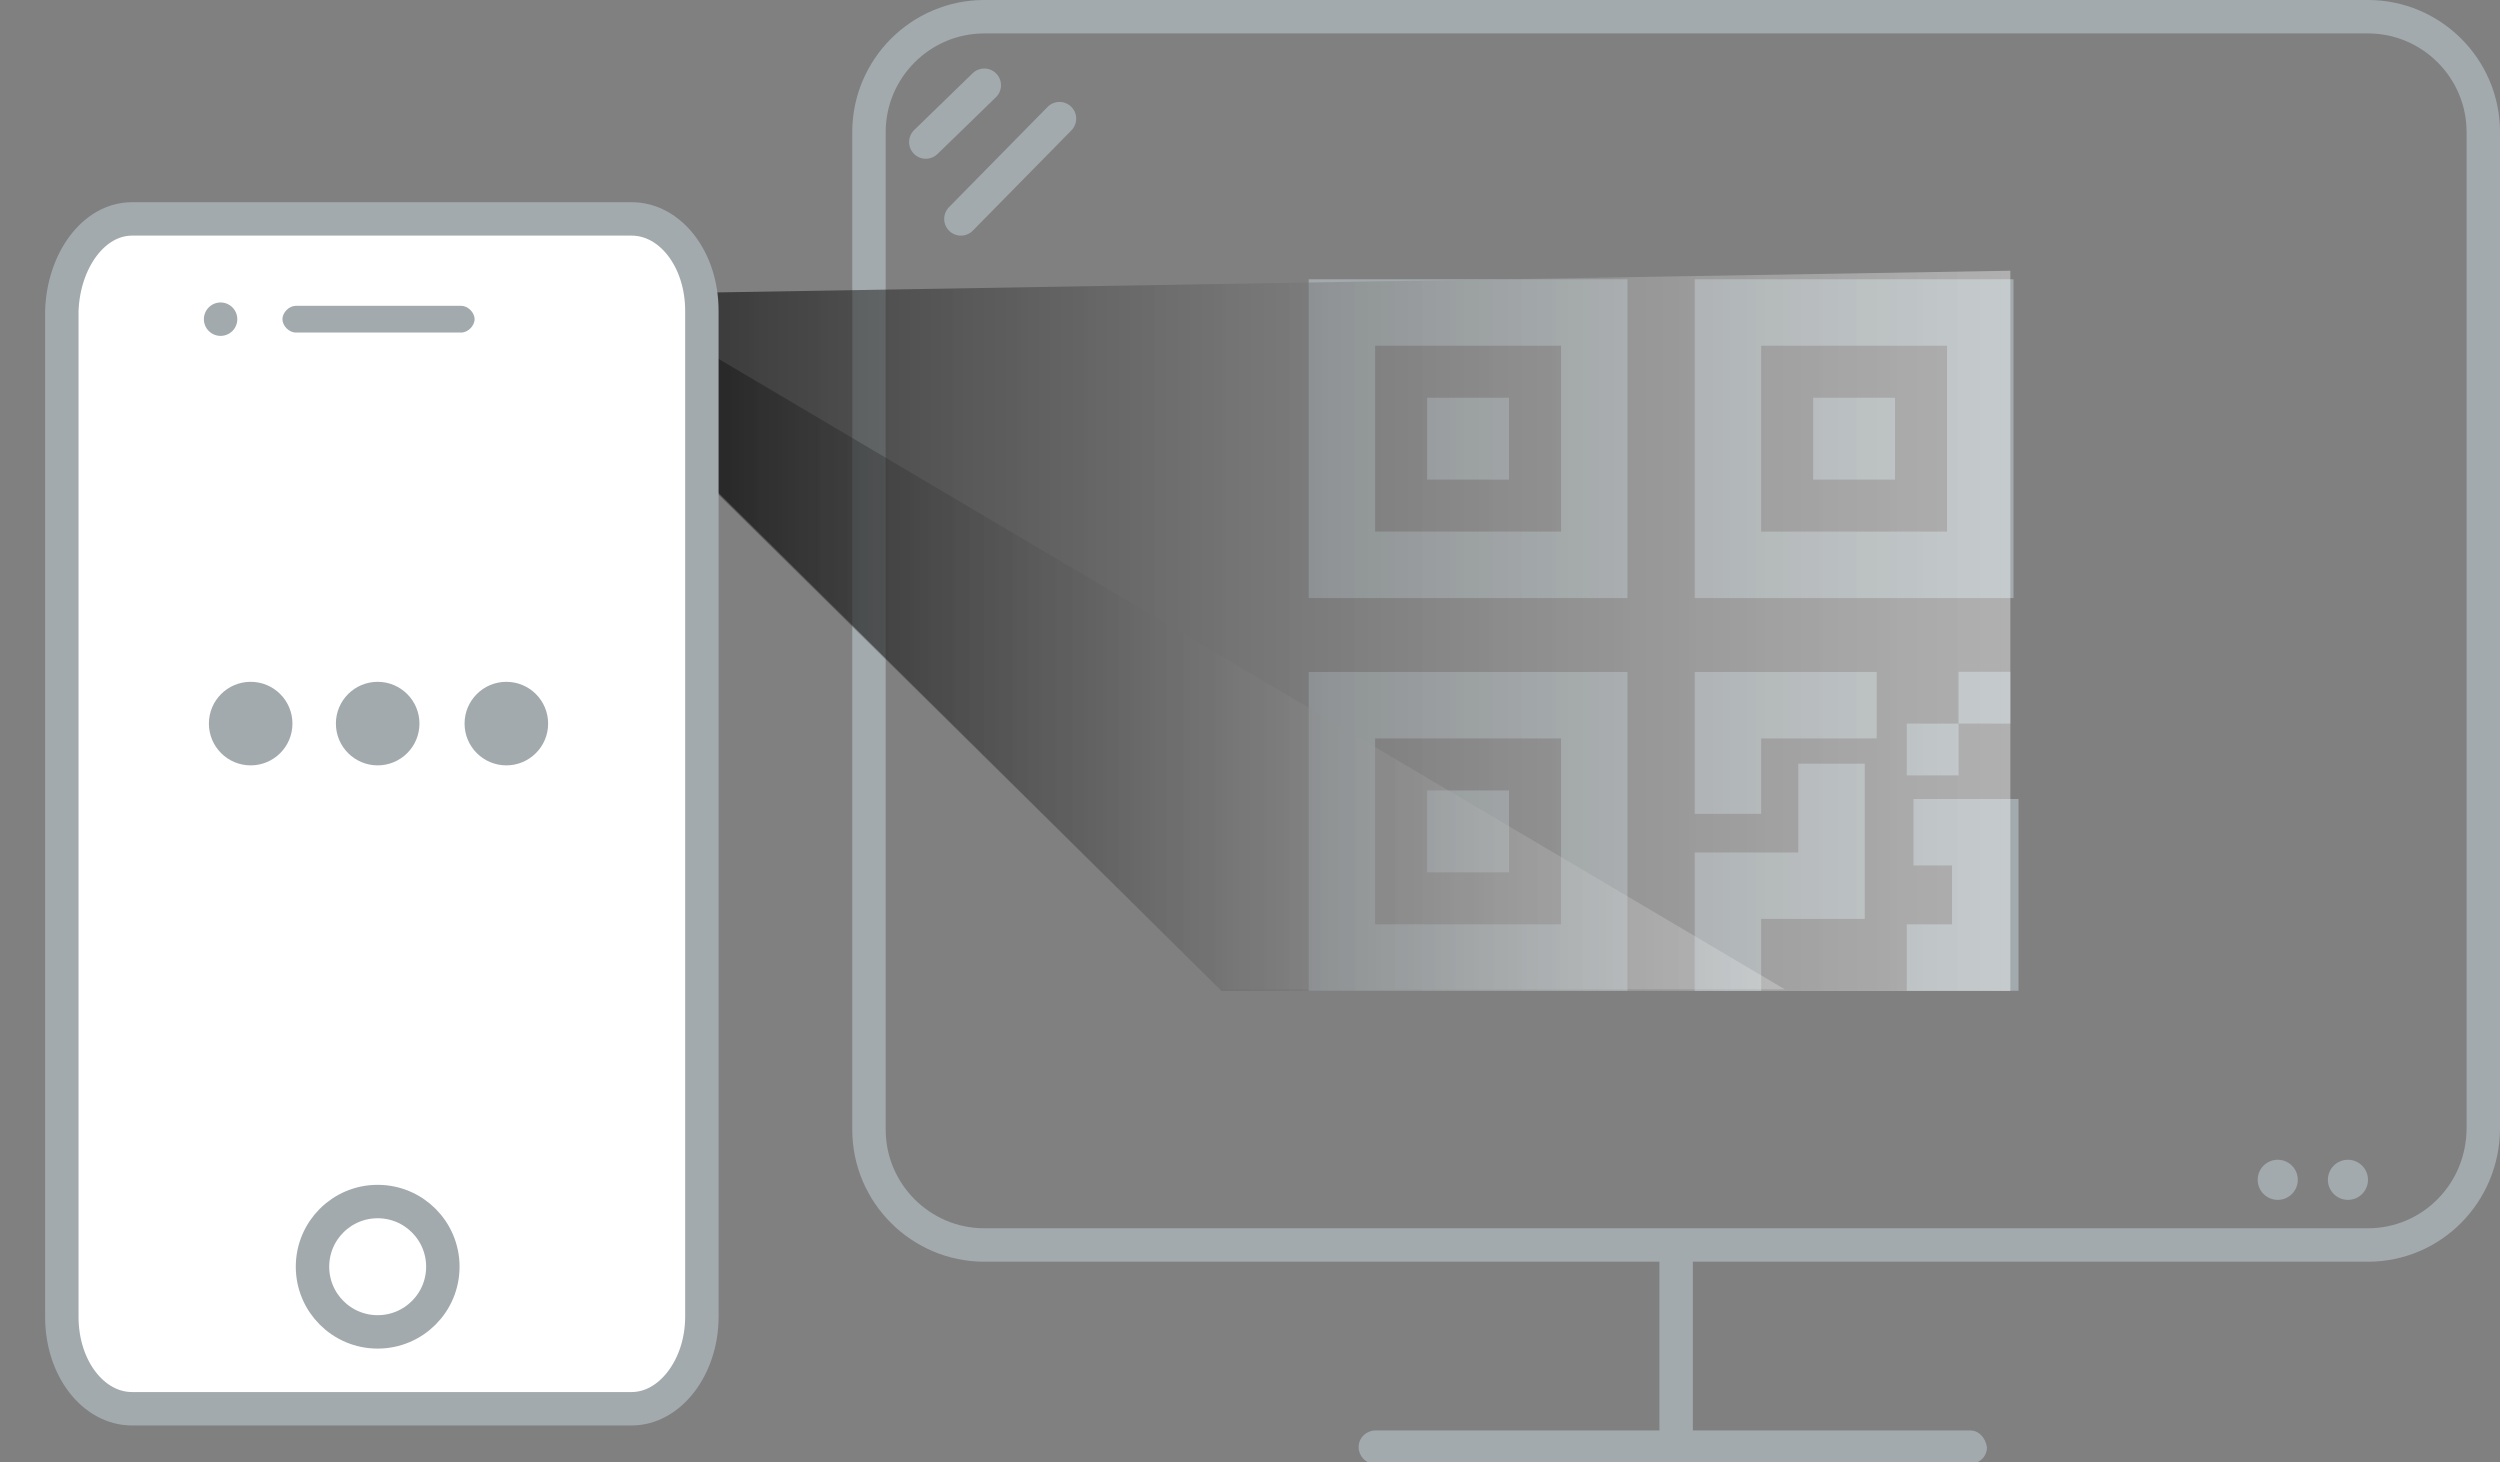 <?xml version="1.0" encoding="utf-8"?>
<!-- Generator: Adobe Illustrator 22.1.0, SVG Export Plug-In . SVG Version: 6.00 Build 0)  -->
<svg version="1.1" id="Layer_1" xmlns="http://www.w3.org/2000/svg" xmlns:xlink="http://www.w3.org/1999/xlink" x="0px" y="0px"
	 viewBox="0 0 149.6 87.5" style="enable-background:new 0 0 149.6 87.5;" xml:space="preserve">
<rect x="0" y="0" width="149.6" height="87.5" fill="#808080" stroke="none"/>
<style type="text/css">
	.st0{fill:#A2AAAD;}
	.st1{fill:none;stroke:#A2AAAD;stroke-width:2;}
	.st2{fill:none;stroke:#A2AAAD;stroke-width:2;stroke-linecap:round;}
	.st3{fill:#D8D8D8;}
	.st4{fill:#FFFFFF;}
	.st5{fill:none;stroke:#A2AAAD;stroke-width:3.13;}
	.st6{fill:none;stroke:#A2AAAD;stroke-width:3.13;stroke-miterlimit:10;}
	.st7{opacity:0.76;fill:url(#SVGID_1_);}
	.st8{opacity:0.49;fill:url(#SVGID_2_);}
	.st9{fill:none;stroke:#05BF00;stroke-width:2;stroke-linecap:round;}
	.st10{fill:none;stroke:#A2AAAD;stroke-width:3.977;}
	.st11{fill:none;stroke:#A2AAAD;stroke-width:3.977;stroke-miterlimit:10;}
	.st12{opacity:0.76;fill:url(#SVGID_3_);}
	.st13{opacity:0.49;fill:url(#SVGID_4_);}
	.st14{fill:#FFFFFF;stroke:#A2AAAD;stroke-width:2;}
</style>
<g>
	<circle class="st0" cx="140.5" cy="70.6" r="1.2"/>
	<circle class="st0" cx="136.3" cy="70.6" r="1.2"/>
	<g>
		<rect x="80.3" y="18.7" class="st10" width="15.1" height="15.1"/>
		<rect x="85.4" y="23.8" class="st0" width="4.9" height="4.9"/>
		<rect x="103.4" y="18.7" class="st10" width="15.1" height="15.1"/>
		<rect x="108.5" y="23.8" class="st0" width="4.9" height="4.9"/>
		<rect x="80.3" y="42.2" class="st10" width="15.1" height="15.1"/>
		<rect x="85.4" y="47.3" class="st0" width="4.9" height="4.9"/>
		<g>
			<polyline class="st11" points="112.3,42.2 103.4,42.2 103.4,48.7 			"/>
			<polyline class="st11" points="103.4,59.3 103.4,53 109.6,53 109.6,45.7 			"/>
			<polyline class="st11" points="114.5,49.8 118.8,49.8 118.8,57.3 114.1,57.3 			"/>
			<rect x="117.2" y="40.2" class="st0" width="3.1" height="3.1"/>
			<rect x="114.1" y="43.3" class="st0" width="3.1" height="3.1"/>
		</g>
	</g>
	<path class="st0" d="M117.9,85.6H82.3c-0.5,0-1,0.4-1,1l0,0c0,0.5,0.4,1,1,1h35.6c0.5,0,1-0.4,1-1l0,0
		C118.8,86,118.4,85.6,117.9,85.6z"/>
	<path class="st1" d="M141.7,74.5H58.9c-3.8,0-6.9-3.1-6.9-6.9V7.9C52,4.1,55.1,1,58.9,1h82.8c3.8,0,6.9,3.1,6.9,6.9v59.6
		C148.6,71.4,145.5,74.5,141.7,74.5z"/>
	<line class="st2" x1="58.9" y1="5.1" x2="55.4" y2="8.5"/>
	<line class="st2" x1="63.4" y1="7.1" x2="57.5" y2="13.1"/>
	<line class="st1" x1="100.3" y1="74.5" x2="100.3" y2="86.6"/>
</g>
<g>
	<linearGradient id="SVGID_1_" gradientUnits="userSpaceOnUse" x1="42.792" y1="37.77" x2="120.292" y2="37.77">
		<stop  offset="0" style="stop-color:#000000;stop-opacity:0.7"/>
		<stop  offset="1" style="stop-color:#FFFFFF;stop-opacity:0.5"/>
	</linearGradient>
	<polygon class="st7" points="42.8,17.5 120.3,16.2 120.3,59.3 73.1,59.3 42.8,29.3 	"/>
	<linearGradient id="SVGID_2_" gradientUnits="userSpaceOnUse" x1="42.674" y1="40.267" x2="106.848" y2="40.267">
		<stop  offset="0" style="stop-color:#000000;stop-opacity:0.7"/>
		<stop  offset="1" style="stop-color:#FFFFFF;stop-opacity:0.5"/>
	</linearGradient>
	<polygon class="st8" points="42.7,21.3 106.8,59.2 73,59.2 42.7,29.3 	"/>
</g>
<g>
	<path id="Rectangle-3_1_" class="st14" d="M7.9,13.1h29.9c2.3,0,4.2,2.4,4.2,5.5v60.2c0,3-1.9,5.5-4.2,5.5H7.9
		c-2.3,0-4.2-2.4-4.2-5.5V18.6C3.8,15.6,5.6,13.1,7.9,13.1z"/>
	<circle class="st1" cx="22.6" cy="75.8" r="3.9"/>
	<circle class="st0" cx="13.2" cy="19.1" r="1"/>
	<path class="st0" d="M27.6,18.3h-9.9c-0.4,0-0.8,0.4-0.8,0.8v0c0,0.4,0.4,0.8,0.8,0.8h9.9c0.4,0,0.8-0.4,0.8-0.8v0
		C28.4,18.7,28,18.3,27.6,18.3z"/>
</g>
<g>
	<circle class="st0" cx="15" cy="43.3" r="2.5"/>
	<circle class="st0" cx="22.6" cy="43.3" r="2.5"/>
	<circle class="st0" cx="30.3" cy="43.3" r="2.5"/>
</g>
</svg>
